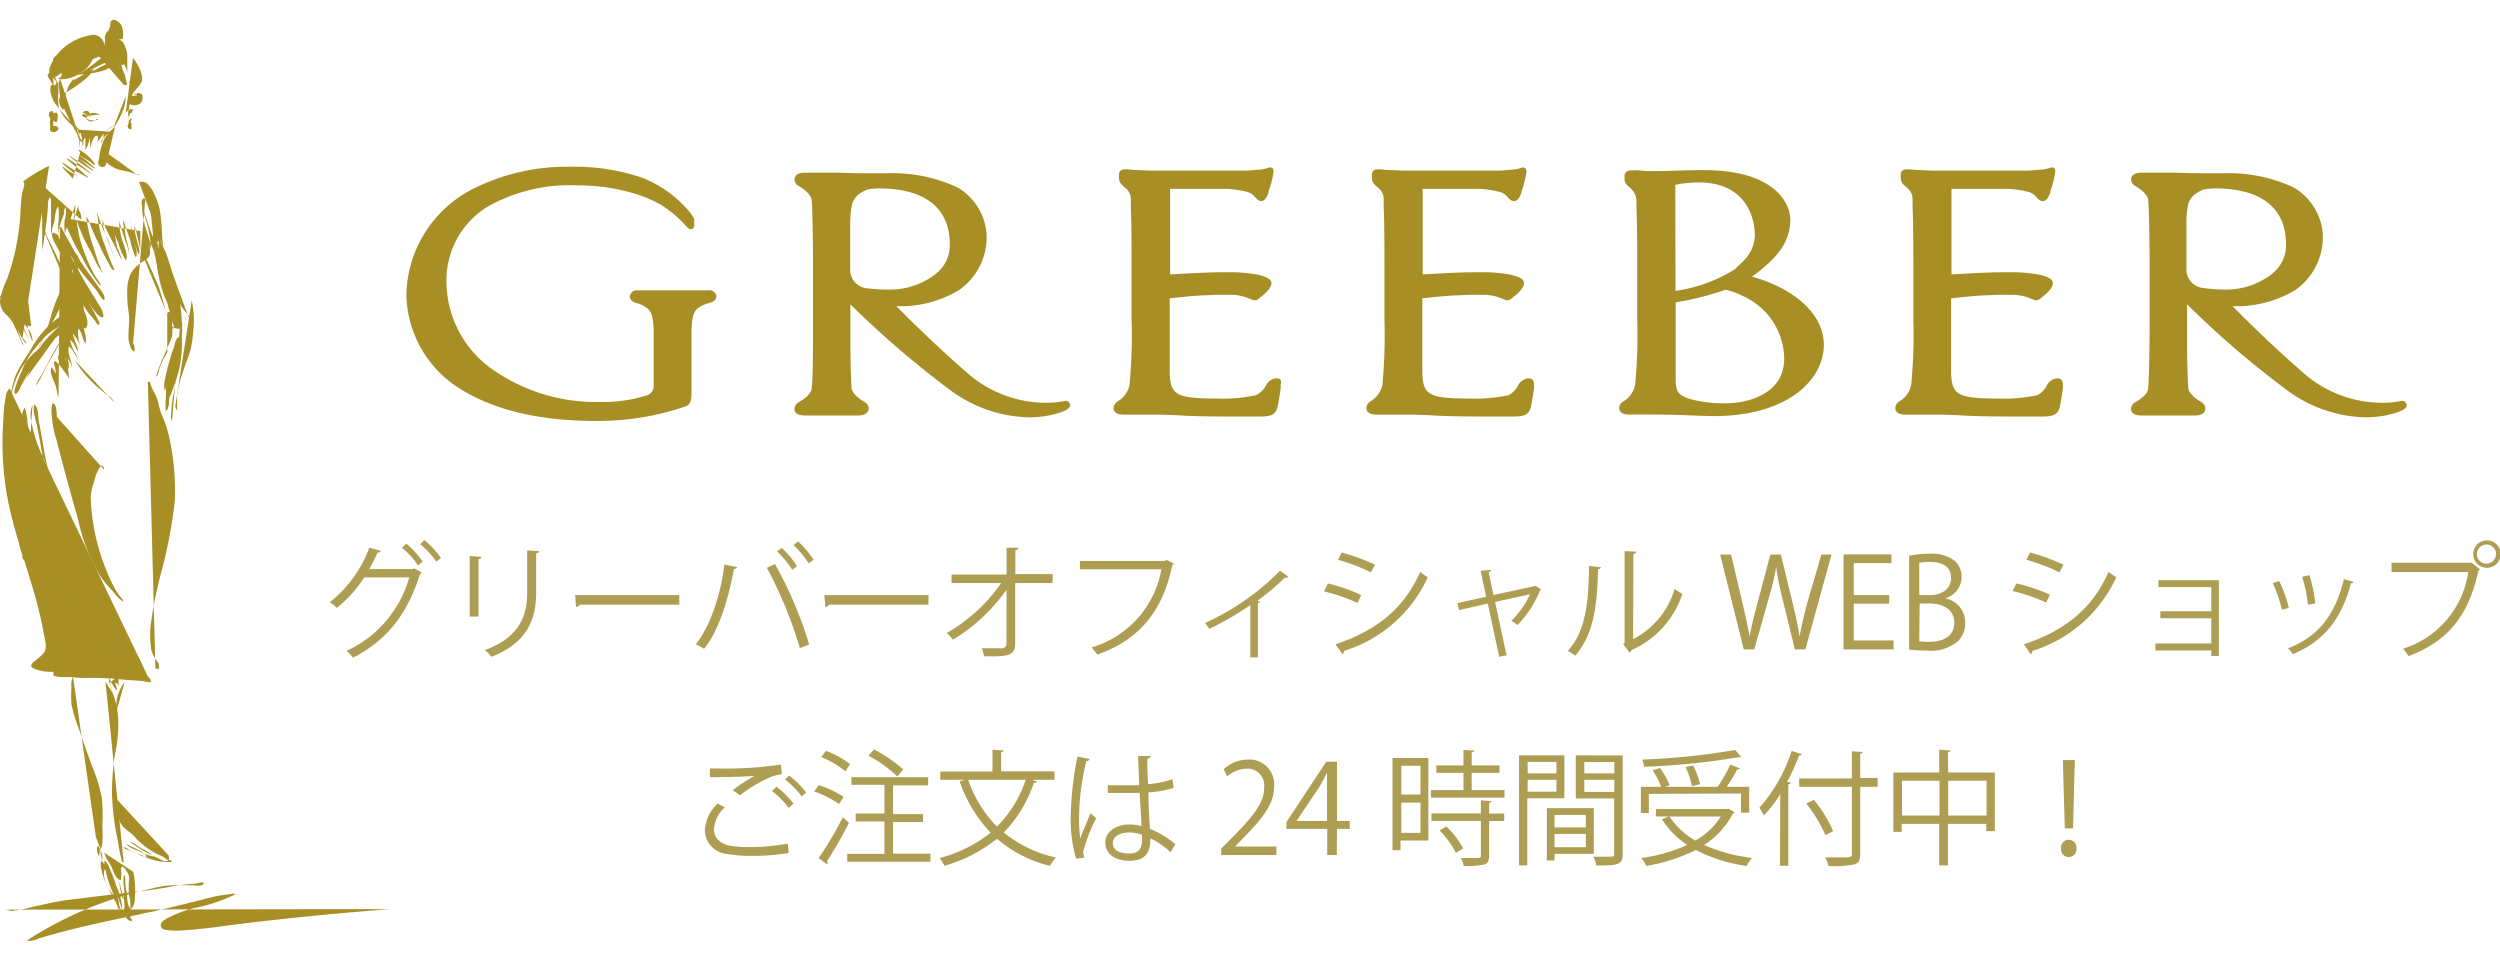 <svg xmlns="http://www.w3.org/2000/svg" width="250" viewBox="0 0 260.79 96.1"><defs><style>.cls-1{fill:#a78f26;}.cls-2{fill:#ae9e53;}</style></defs><g id="レイヤー_2" data-name="レイヤー 2"><g id="_footer" data-name=" footer"><path class="cls-1" d="M8.59,9.63c.26-.1.41-.23.63-.07s0,.21.26.22c.17-.18.77,0,.92.11-.39,0-.71.09-1.09.09s-.6-.27-.72-.11.28.28.37.36.12.21.28.28a.62.62,0,0,0,.84-.19c.27,0,0,.14-.08.16a1.8,1.8,0,0,1-.7-.05c-.42-.19-.39-.47.2-.36a.25.25,0,0,0,0,.07"/><path class="cls-1" d="M6.09,6.44c0,.39,0,.77,0,1.16a5.23,5.23,0,0,0,.06,1.58,4.72,4.72,0,0,0,2.09,2.29c.51.29,1.26.89,1.93.58a10.2,10.2,0,0,0,1-.64c.36-.22.76-.38,1.09-.62-.21,0-.1.1-.22.17a5.26,5.26,0,0,1-.47.27c-.41.19-.74.45-1.16.6a2.74,2.74,0,0,1-1,.35c-.46,0-.79-.42-1-.65a15.21,15.21,0,0,1-2.79-3c-.14-.24-.76-1.73,0-1.82a.2.2,0,0,1,0,.21"/><path class="cls-1" d="M9.84,3.24A2.73,2.73,0,0,1,8.58,5.41a3.64,3.64,0,0,1-2.47.78c0-.13.36-.32.49-.43a1.17,1.17,0,0,0,.28-.36c.07-.11,0-.19.13-.29-.27.12-1.27,1.11-1.66.85a1.7,1.7,0,0,1-.21-.67c0-.45.39-1,.63-1.42a5.43,5.43,0,0,1,2-1.71,5.76,5.76,0,0,1,2-.61,1.18,1.18,0,0,1,.88.48,1.73,1.73,0,0,1,.29.71,2.78,2.78,0,0,1,.19-1.2c.12-.24.21-.5.32-.75s0-.46.1-.61c.31-.49,1,.14,1.12.39A2.24,2.24,0,0,1,12.78,2a1.28,1.28,0,0,1-.39,0c.23.17.4.24.53.48a3.47,3.47,0,0,1,.36,1.23c0,.64,0,1.28,0,1.92a2.09,2.09,0,0,0-.48-1.19c-.1-.16-.1-.46-.31-.57A5.16,5.16,0,0,0,13,5.65c.09.26.11.53.19.79s.11.43-.27.34"/><path class="cls-1" d="M13.89,3.81c-.09.18.17.38.26.53a5.11,5.11,0,0,1,.41.76,2.52,2.52,0,0,1,.27,1.05c0,.66-.84,1.12-1.08,1.75.41.12.68-.17,1.05-.2.1.29.13.77-.16,1s-.83.29-1.06.08c-.16.21-.08.34-.15.54s-.28.25-.32.45"/><path class="cls-1" d="M7.65,11.41a.27.27,0,0,1,.28-.11c.53.58.35,1.48.35,2.16,0-.28-.16-1.64.12-1.68a3.64,3.64,0,0,1,.18,1.43c.21-.28,0-.71.33-.91,0,.43,0,.85,0,1.28a2.85,2.85,0,0,0,.31-.72,2.82,2.82,0,0,0,.17-.68c0,.38,0,.77,0,1.16.1-.26.35-1.33.76-1.31A1,1,0,0,1,10,13c.25-.39.57-.74.8-1.15,0,.3,0,.83-.33,1a2.78,2.78,0,0,1,.8-1,2.36,2.36,0,0,1-.14.65,5.22,5.22,0,0,0,.6-.82"/><path class="cls-1" d="M12,11.17a4.3,4.3,0,0,0-1.11,1.23,5.84,5.84,0,0,0-.53,1.94c-.05.25-.26.73.07.93s.59,0,.63-.19"/><path class="cls-1" d="M10.77,13.61c-.49.69.57,1.58,1.3,1.89.5.21,1.13.27,1.65.43a3.49,3.49,0,0,0,1.06.25h-.42"/><path class="cls-1" d="M5.12,15.23A15.7,15.7,0,0,0,2.36,16.9c.25,0,.16.29.15.42s-.15.52-.21.78a14.1,14.1,0,0,0-.15,1.71,24.27,24.27,0,0,1-1.44,7.3A7.32,7.32,0,0,0,0,29.34a2,2,0,0,0,.74,1.5,7.29,7.29,0,0,1,1.33,1.94c.11.23.41.85.71,1a1.48,1.48,0,0,0-.44-.6"/><path class="cls-1" d="M2.37,24.62a2,2,0,0,1,0,.88c0,.46,0,.94,0,1.4A21.53,21.53,0,0,1,2.21,30a2.25,2.25,0,0,0,.25,1.66c.16.18,1,.51.76,0"/><path class="cls-1" d="M14.51,16.91a1.15,1.15,0,0,1,.78.11,3.26,3.26,0,0,1,.79,1.14c1,1.84.65,3.93,1,5.86.2,1.07.32,2.14.62,3.2a15,15,0,0,0,.95,2.24,9.16,9.16,0,0,0,.93,1.27,2.56,2.56,0,0,0,.39.48c.1.11.31.18.3.34a1.6,1.6,0,0,1-.62-.59"/><path class="cls-1" d="M16.09,21.93a3.29,3.29,0,0,0,0,2.08,25.83,25.83,0,0,0,.92,4,11.31,11.31,0,0,0,1.26,3c.21.31.3.74.69.92a2.85,2.85,0,0,1-.53-.51"/><path class="cls-1" d="M15.14,18.87c.06-.16,0-.24-.16-.25-.31.18-.15.65-.15.91A6.58,6.58,0,0,0,15,21c.12.57.27,1.11.43,1.67a4.49,4.49,0,0,1,.2,1c0,.32.1.78-.12,1.06s-.79.54-1.11.85a2.84,2.84,0,0,0-.85,1.09,4.59,4.59,0,0,0-.27,1.25,12.4,12.4,0,0,0,.13,2.51c.17.94-.06,1.91,0,2.86,0,.21.24,1.28.6,1.32a1,1,0,0,0-.13-.85"/><path class="cls-1" d="M8.3,29.7a21,21,0,0,0-1.56,1.7c-.75.77-1.59,1.48-2.26,2.32a8.82,8.82,0,0,0-1.31,2.62,8.13,8.13,0,0,1-.54,1.21c-.11.2-.28.35-.26.58a1.92,1.92,0,0,0,0-.24"/><path class="cls-1" d="M1,38.45a1.18,1.18,0,0,0-.38.74,14.35,14.35,0,0,0-.27,2.45,32.85,32.85,0,0,0,.37,7.92c.89,4.9,3,9.57,3.85,14.48.09.54.41,1.47,0,2a6.42,6.42,0,0,1-1,.88c-.41.37-.49.58.12.81A4.61,4.61,0,0,0,5.57,68c0,.09,0,.32,0,.38s.48.15.67.17c.38,0,.77,0,1.15,0a11.06,11.06,0,0,0,1.63.1,27.94,27.94,0,0,1,3.66.15c.65.08,1.31.1,2,.15.32,0,.77.22,1.08.11a.71.71,0,0,0-.33-.55"/><path class="cls-1" d="M15.42,37.61c.05.18.13.22.24.14a2.72,2.72,0,0,0,.13.49,7.36,7.36,0,0,0,.44.89c.31.7.38,1.47.69,2.17a12.17,12.17,0,0,1,.8,2.55,26.34,26.34,0,0,1,.52,6.32,51.4,51.4,0,0,1-1.33,7.13,42,42,0,0,0-1.11,5.28,9.66,9.66,0,0,0,0,3.22,3.82,3.82,0,0,0,.55,1.06,1.2,1.2,0,0,1,.21.34,4.31,4.31,0,0,1,0,.72c.06-.2-.13-.3-.35-.24"/><path class="cls-1" d="M7.62,68.53a1.75,1.75,0,0,0-.17,1,16.14,16.14,0,0,0,0,1.84,15.6,15.6,0,0,0,.83,2.73c.42,1.27.88,2.53,1.34,3.79a16.73,16.73,0,0,1,1,3.27,16.7,16.7,0,0,1,.06,2.74c0,.61.06,1.23,0,1.84a1.26,1.26,0,0,1-.18.73c-.21-.39-.33-.83-.5-1.23"/><path class="cls-1" d="M11,69c.25.49.62.93.84,1.42a9,9,0,0,1,.49,2.52A14.23,14.23,0,0,1,12,76.57a26.69,26.69,0,0,0-.32,4,25.56,25.56,0,0,0,.62,5.07,16.15,16.15,0,0,0,.45,2.24c.11,0,.15,0,.14-.13"/><path class="cls-1" d="M10.67,86.74c.3.2.26.33.37.6s.43.64.59,1,.46,1.42,1,1.38a5,5,0,0,0,0-1c0-.3,0-.52.34-.25a3.09,3.09,0,0,1,.46.75,2.27,2.27,0,0,1,0,.78c0,.33,0,.66,0,1s.17.76.17,1.16,0,.71,0,1.06a3.09,3.09,0,0,0,0,.43c0,.14.24.12.15.34-.67.16-1.39-1.86-1.6-2.18-.58-.87-1.59-2.12-1.23-3.18.29.07.39.41.48.62.21.51.42,1,.64,1.51.3.68.45,1.4.72,2.08a6.65,6.65,0,0,0-.61-2.44,17.59,17.59,0,0,0-.69-1.83,2.34,2.34,0,0,0-.54-.89,1.22,1.22,0,0,0,0,.54,11.92,11.92,0,0,0,.89,2.92,11.85,11.85,0,0,0,.66,1.84A6,6,0,0,0,12,90.67c-.24-.64-.51-1.27-.81-1.9-.13-.27-.3-.9-.65-1a1.46,1.46,0,0,0,0,.69,6.45,6.45,0,0,0,.78,2.1,10.23,10.23,0,0,0,1.07,1.94c.12.18.23.5.52.45.32-1.23-.51-2.39-.49-3.59a7.87,7.87,0,0,0,.38,2.31c.29-.29.14-.9.13-1.24a3.44,3.44,0,0,1,0-1.24c.19.2.13.45.13.69a9.07,9.07,0,0,0,.17,1.26c.06.29,0,1.56.52,1.57a2,2,0,0,0,.32-1.15,9.65,9.65,0,0,0-.16-2.68"/><path class="cls-1" d="M13,69.09a4,4,0,0,0-.84,3"/><path class="cls-1" d="M12,81.1c.35.3.14.91.16,1.29a3.55,3.55,0,0,0,.35,1.25c.33.79,1.09,1,1.64,1.7a8.67,8.67,0,0,0,1.93,1.51c.3.19.66.31,1,.49.15.09.18.18.35.25s.43,0,.5.25a5.54,5.54,0,0,1-3-.64c-.44-.19-1-.36-1.37-.56-.18-.09-.27-.23-.48-.29s-.42,0-.5-.11a1.32,1.32,0,0,1,.48.22,4.07,4.07,0,0,0,.82.31c.42.15.9.56,1.39.52,0-.34-.84-.66-1.1-.84a8.51,8.51,0,0,1-1-.5c.22.38.93.61,1.37.79a6.3,6.3,0,0,0,1.48.55,4.53,4.53,0,0,0-1.3-.89c-.28-.15-.84-.62-1.15-.64a16.63,16.63,0,0,0,3.11,1.78c.21.12.45.31.75.19s.17-.31.17-.56"/><path class="cls-1" d="M4.07,22.64a9.26,9.26,0,0,0-.67,2c-.15.41-.37.74-.48,1.15a4.46,4.46,0,0,1-.37,1.12A4.76,4.76,0,0,0,2,29.09,4.35,4.35,0,0,1,2.16,28a17.3,17.3,0,0,1,.37-2.25c.24-.66.68-1.27,1-1.92a1.64,1.64,0,0,0,.22-1.17,1.19,1.19,0,0,0-.61.86,13.63,13.63,0,0,1-.54,1.83c-.34.83-.6,1.66-1,2.47a4,4,0,0,1-.38.81,3.23,3.23,0,0,1,.39-.9c.32-.71.57-1.44.9-2.15a13.56,13.56,0,0,0,.68-1.69c.12-.38.46-.84.4-1.23-.28.16-.39.69-.48.92-.24.59-.5,1.17-.73,1.76s-.52,1.19-.78,1.79c-.13.31-.18.65-.33,1a1.65,1.65,0,0,1,0-1A10.6,10.6,0,0,1,1.87,25a7.12,7.12,0,0,0,.69-2.57C2.34,23.68,2,25,1.87,26.25a11,11,0,0,1-.35,1.61,1.17,1.17,0,0,1-.33.71"/><path class="cls-1" d="M0,28.71a1.9,1.9,0,0,0,.33.89c.3.65.66,1.29,1,1.94.37.84.76,1.66,1.1,2.51a1,1,0,0,0-.17-.54,15.19,15.19,0,0,1-.6-1.84A17.84,17.84,0,0,1,1,29a3.62,3.62,0,0,0,.51,1.24c.28.55.44,1.13.71,1.67s.95,1.39.83,2.1c.07-.91-.6-1.7-.86-2.55s-.46-2-.82-2.9c.47.29.51,1,.66,1.38.24.7.64,1.36.87,2.06a5.75,5.75,0,0,0,.5,1.57,2.79,2.79,0,0,0-.35-1.23"/><path class="cls-1" d="M3.91,16.79l-.16-.07c-.39.34-.31,1.23-.32,1.62,0,.91,0,1.81,0,2.71s-.07,1.65-.15,2.47A3,3,0,0,1,3,24.82c0-.51,0-1,0-1.54a19.08,19.08,0,0,1,.32-2.71c.17-.83.22-1.7.47-2.52.06-.23.15-.65.43-.79a4.23,4.23,0,0,1,0,1.23c0,.82.16,1.64.18,2.46,0,1,0,2,0,3.05.19-.94.32-1.89.44-2.84C4.88,20.57,5,20,5,19.39a1.48,1.48,0,0,1,.2-.89c.17.21.11.47.12.71,0,.49,0,1,0,1.46,0,.65,0,1.31,0,2a4.77,4.77,0,0,1,.31-1.48c.15-.53.08-1.28.44-1.75a5.91,5.91,0,0,1,0,1.83c0,.47,0,.94,0,1.4A4.84,4.84,0,0,1,6.4,21a8.33,8.33,0,0,0,.29-.84c0-.18,0-.47.15-.61a2.82,2.82,0,0,1-.09,1.32c-.07.48,0,.95,0,1.42a10.16,10.16,0,0,1,.64-1.59c.16-.48.29-.94.47-1.42a4.79,4.79,0,0,1-.34,1.91,4.32,4.32,0,0,0,.39-.95,2.91,2.91,0,0,1,.26-.82.82.82,0,0,0,.15.58,1.65,1.65,0,0,1,.15.85"/><path class="cls-1" d="M7,32.24A20.57,20.57,0,0,1,4.5,34a8,8,0,0,0-2.2,2.23,9.18,9.18,0,0,0-1,2.4,8.17,8.17,0,0,0-.09.85c0,.16-.18.28-.18.46a8.37,8.37,0,0,1,.38-2.14c.3-1.34,1.32-2.54,2-3.76A9.67,9.67,0,0,1,6.34,30.9a5.12,5.12,0,0,1,2.11-1c0,.38-.53.58-.82.82s-.59.58-.92.85c-.62.5-1.37.87-1.93,1.41s-.87,1-1.29,1.48a8.29,8.29,0,0,0-1.23,2.18A13.45,13.45,0,0,0,1.71,38c-.07.26-.31.73-.16,1,.35.07.59-.73.69-.9a26.45,26.45,0,0,1,1.48-2.5c.61-.86,1.31-1.71,2-2.52A6,6,0,0,1,7,32a2,2,0,0,1-.37,1c-.41.74-.81,1.48-1.25,2.21-.59,1-1,2-1.63,3a3.15,3.15,0,0,1,.51-1.06c.37-.61.69-1.25,1-1.88.42-.79.9-1.54,1.36-2.31.11-.18.22-.54.49-.58A2.82,2.82,0,0,1,6.87,34c-.15.41-.31,1.22-.75,1.49a.55.55,0,0,1,0-.5,9.41,9.41,0,0,1,.79-1.63c.15-.27.45-1,.83-1.11a1.3,1.3,0,0,1,0,.52c0-.25.32-.64.44-.87a2.37,2.37,0,0,0,.41-1.34"/><path class="cls-1" d="M6.09,22.53c-.1-.22-.38-.26-.59-.36-.22.39.16,1,.34,1.31.5,1,1.21,2,1.66,3a11.28,11.28,0,0,1,.82,2.25c.07.35.26.86.08,1.21-.44-.09-.27-1.23-.32-1.45a33.3,33.3,0,0,1-.58-3.29A9.29,9.29,0,0,0,7.22,24c0-.21,0-.43-.27-.59a4.8,4.8,0,0,1-.54-.32c-.16-.15-.27-.38-.45-.5,0,.21.19.41.31.59a6.87,6.87,0,0,1,.48.83c.29.59.65,1.15.91,1.75A15.83,15.83,0,0,1,8.35,28a8.13,8.13,0,0,1,.39,2.33c0,.38,0,.76,0,1.13v-.08"/><path class="cls-1" d="M5.93,41.42c0-.09,0-1.59-.48-1.39a4.12,4.12,0,0,0-.06,1.11,10.8,10.8,0,0,0,.49,2.63q1.07,4.15,2.25,8.29a19,19,0,0,0,2.46,6.16,16.26,16.26,0,0,0,1.28,1.49,4,4,0,0,0,1,1c0-.21-.31-.5-.43-.68a8,8,0,0,1-.76-1.28,22.5,22.5,0,0,1-2-6.51,19.91,19.91,0,0,1-.21-2.44,4.88,4.88,0,0,1,.36-1.64,3.78,3.78,0,0,1,.72-1.66.33.33,0,0,1,.29.41"/><path class="cls-1" d="M11.86,3.13c.08.21-.2.73-.35.92a2.74,2.74,0,0,1-.82.55c-.31.17-.69.31-1,.49s-.24.29-.39.4a5.36,5.36,0,0,1-.57.34c.08-.13.29-.14.45-.22s.46-.26.72-.38.54-.32.84-.44a3.58,3.58,0,0,1,.76-.29c.51,1-3.27,1.23-4,1.26a6.43,6.43,0,0,0,.89-.22,9.12,9.12,0,0,0,1.1-.73c.36-.23.62-.52,1-.75a2.33,2.33,0,0,0,.69-.47,6.58,6.58,0,0,0-1.51.52,12.58,12.58,0,0,1-1.7.8c.06-.25.59-.61.82-.8a4.59,4.59,0,0,0,1.11-1c.09-.17.2-.46-.07-.59s-.54.21-.63.41"/><path class="cls-1" d="M12.18,2.33A1.07,1.07,0,0,1,12,2.9c0,.12-.2.3-.18.42,0-.39.34-.73.44-1.1a2,2,0,0,0,0-.59,2.22,2.22,0,0,0,0-.51c-.23-.54-.64.34-.73.52a3,3,0,0,0-.36,1.83,2.39,2.39,0,0,0,.62-2.07c-.06-.39-.44-.45-.66-.1-.1.16-.28.57-.15.74s.28.11.43.17a1.22,1.22,0,0,1,.54.48A2.27,2.27,0,0,1,12.5,4c0,.18-.13.51.09.65.41.25.28-.25.53-.33,0,0,0,.05,0,.07"/><path class="cls-1" d="M3.39,40.16a2.83,2.83,0,0,0-.18,1.41,15.23,15.23,0,0,0,1.34,4.2,42.63,42.63,0,0,1,1.69,5,8.64,8.64,0,0,1,.54,2.68,7.36,7.36,0,0,0-.59-2.5c-.47-1.7-1.07-3.4-1.42-5.13-.26-1.29-.44-2.59-.71-3.88-.11-.5,0-1.44-.47-1.83-.25.66.17,1.66.29,2.32.36,1.8.63,3.63,1,5.42a36.29,36.29,0,0,1,.51,5.3,9.57,9.57,0,0,0-.68-2.06A45.61,45.61,0,0,1,3.6,46.37c-.31-1.46-.55-2.92-.73-4.39a6.08,6.08,0,0,0-.28-1.53c-.49.53-.24,1.87-.17,2.42A40.36,40.36,0,0,0,3.64,48c.42,1.48.88,3,1.25,4.45a17.48,17.48,0,0,0,.37,2c-.71-2.41-1.37-4.82-1.89-7.26-.32-1.46-.56-2.94-.87-4.4,0-.15-.21-1.38-.57-1.16-.18.11-.16.6-.17.75A7.23,7.23,0,0,0,1.87,44a27,27,0,0,0,1.51,5.16c.58,1.57,1.26,3.11,1.85,4.67a2.86,2.86,0,0,1,.34,1.53,30,30,0,0,1-2.71-7.5,26.25,26.25,0,0,1-.8-5.11A17.33,17.33,0,0,0,2,40.86c-.4.12-.37,1.08-.41,1.4a16.6,16.6,0,0,0,.46,5.2c.32,1.51.71,3,1,4.53.11.55.23,1.1.35,1.65a2.88,2.88,0,0,1,.14.82c-.49-.3-.65-1.45-.82-1.89A24.31,24.31,0,0,1,1.5,47.79,26.87,26.87,0,0,1,1.19,41,5.94,5.94,0,0,0,1,43.51a28.82,28.82,0,0,0,1.23,6.67c.44,1.61,1,3.2,1.34,4.82.09.45.14.9.25,1.34a1,1,0,0,1,.05.44,7.74,7.74,0,0,1-1-2A22.86,22.86,0,0,1,1.66,50a26.91,26.91,0,0,1-.32-4.2c0-.42,0-.85,0-1.28a2.5,2.5,0,0,1-.09.61,7.16,7.16,0,0,0-.09,1.46c0,.71,0,1.43,0,2.14s.22,1.58.3,2.38c.12,1.2.36,2.37.55,3.56.06.38.22.74.3,1.11,0,.16,0,.45.17.54.11-.15.1-.35-.13-.38"/><path class="cls-1" d="M5.76,62.46a6.32,6.32,0,0,1,.16,2.63,7.21,7.21,0,0,1-.45,1.55c0,.08-.33.6-.2.7.44.33.61-1,.63-1.11.07-.43,0-1.52.5-1.79a5.45,5.45,0,0,1,0,1.76c0,.62,0,1.25,0,1.88a4.72,4.72,0,0,1,.33-1.81c.09-.26.24-.91.65-1a4.72,4.72,0,0,1,.12,1,4.78,4.78,0,0,1,.08,1.07c0-.29-.16-1.59.14-1.65a5.17,5.17,0,0,1,0,1.8c0-.32-.11-2.4.59-2.25.32.07.44,1,.45,1.16,0,.54,0,1.08,0,1.62,0-.41-.31-2.05.31-2.2a6.45,6.45,0,0,1,.21,1c0,.22-.1.51,0,.72.39-.07,0-1.65.16-2,.58-.1.63,2,.82,2.35a10.45,10.45,0,0,0,0-1.37,2.71,2.71,0,0,1-.1-1.35c.27.07.56,1.29.61,1.49a7.3,7.3,0,0,1,.38,1.38c0-.78-.79-1.7-.49-2.46.52,1,1.39,1.78,1.85,2.75,0-1-.86-1.73-1.22-2.63a8.17,8.17,0,0,0,1.32,2.42,8.81,8.81,0,0,1-.79-1.6c-.11-.27-.21-.56-.34-.82s-.38-.52-.32-.74c.27,0,.3.32.41.49a9.4,9.4,0,0,0,.75,1.07c.24.31.45.63.7.94s.51.52.52.84c-.44-.74-.94-1.46-1.38-2.2-.28-.46-.57-.92-.82-1.4-.13-.24-.45-.63-.32-.88.37,0,.77.68.91.87.39.51.77,1,1.15,1.55A10.54,10.54,0,0,1,14,67.82c.12.25.22.63.48.8a17.85,17.85,0,0,0-1.13-1.92c-.28-.49-.53-1-.77-1.49-.13-.25-.49-.77-.42-1.06.62.33,1,1.22,1.28,1.71a5.16,5.16,0,0,1,.78,1.46,9.12,9.12,0,0,0-.8-1.55c-.12-.28-.51-.85-.4-1.13a13,13,0,0,1,1.86,2.87c-.14-.37-.36-1.28-.86-1.38"/><path class="cls-1" d="M11.52,69.09c-.09.36.22.6.17,1,0-.42-.44-1.06-.31-1.44a6.14,6.14,0,0,0,.78,1.3c.13-.31-.15-.52-.11-.79.2,0,.26.21.32.37,0-.37,0-.73,0-1.09"/><path class="cls-1" d="M6.25,21.92a.5.5,0,0,1,0-.36c.17,0,.42.64.51.78.63,1.09,1.2,2.19,1.9,3.25.55.82,1.17,1.61,1.73,2.42.2.29.68.89.47,1.23-.23-.08-.46-.51-.59-.72-.42-.63-.94-1.17-1.42-1.78a14.08,14.08,0,0,1-2-3.21c0,.38.25.71.44,1,.64,1.07,1.18,2.18,1.84,3.25.41.67.82,1.35,1.22,2A2.3,2.3,0,0,1,10.8,31c-.59.31-1.9-2.12-2.06-2.39A17.89,17.89,0,0,1,7.83,27c-.14-.31-.12-.76-.35-1A2.94,2.94,0,0,0,8,27.07c.43.76.76,1.55,1.19,2.31.32.57.66,1.13.93,1.71.09.19.36.53.21.73-.24-.05-.36-.35-.47-.5-.23-.31-.53-.59-.75-.91a7.47,7.47,0,0,1-.8-1.5c.07,1,.92,1.87.8,2.89-.05.4-.3.52-.64.22a1.22,1.22,0,0,1-.28-1.16c.48.23.53,1.28.61,1.65a2.15,2.15,0,0,1,.12,1.25c-.38-.45-.27-1.11-.76-1.54A4.62,4.62,0,0,0,8.37,34a6.16,6.16,0,0,0-.73-1.29c-.07.63.53,1.23.49,1.88-.29-.43-.35-.86-.81-1.22a4.2,4.2,0,0,0,.49,1.33,1.52,1.52,0,0,1,.32.89,1.25,1.25,0,0,0-.32-.7,2.75,2.75,0,0,0-.6-.84c-.29.71.35,1.53.29,2.27a1.93,1.93,0,0,0-.6-1.16,1.81,1.81,0,0,0,.29,1.26c0-.18,0-1.19-.29-1.24-.15.32.11.79.17,1.1a9,9,0,0,1,.13,1.15,3.46,3.46,0,0,0-.56-.83,4.05,4.05,0,0,0-.87-1c-.35.07,0,.57,0,.73s0,.35.18.44c0,0-.07-.06-.14-.05a.44.44,0,0,0,0,.32,1.43,1.43,0,0,0-.44-.79c-.26.54.26,1.39.44,1.92a6.47,6.47,0,0,1,.15.74c0,.17.12.32.15.49"/><path class="cls-1" d="M7.79,35.49A12.71,12.71,0,0,0,10,38.15c.32.28.67.59,1,.85s.66.36.88.86"/><path class="cls-1" d="M6.87,20.7v-.11A2.36,2.36,0,0,0,7,21.67a18.92,18.92,0,0,0,1.48,2.95,17.36,17.36,0,0,0,2,3.15c.06-.32-.36-.71-.52-1A14.26,14.26,0,0,1,8.9,24.52,12.27,12.27,0,0,1,8,20.9a18.09,18.09,0,0,0,1.5,3.34c.29.56.53,1.15.87,1.69a3.74,3.74,0,0,1,.48.74,14.37,14.37,0,0,1-1-2.68,14.27,14.27,0,0,1-.85-3.48,3.24,3.24,0,0,1,.47,1c.3.75.66,1.48,1,2.21s.61,1.23.95,1.83c.11.2.21.49.48.58a1.48,1.48,0,0,0-.21-.62c-.28-.64-.5-1.27-.72-1.92A11.32,11.32,0,0,1,10.13,20a15.07,15.07,0,0,0,1.23,3.13,8.59,8.59,0,0,0,1,2.32,8.64,8.64,0,0,1-1-2.19,6.84,6.84,0,0,1-.7-2.42,20.8,20.8,0,0,0,1.23,2.57c.2.47.45.92.68,1.39.06.14.16.25.14.4,0-.56-.42-1.13-.54-1.68s-.13-.91-.25-1.36a2.72,2.72,0,0,1-.16-.93,4.75,4.75,0,0,0,.59,2,5.77,5.77,0,0,0,.8,1.88c.22-.66-.19-1.45-.38-2.09a8.31,8.31,0,0,1-.38-2.36,1.62,1.62,0,0,0,.15.71c.17.52.32,1,.48,1.57a5.43,5.43,0,0,1,.47,1.57A5.85,5.85,0,0,0,13.2,23c-.1-.4-.13-.8-.21-1.2a4.16,4.16,0,0,1-.17-.91,2.28,2.28,0,0,1,.3.77c.14.44.32.87.46,1.31a8.41,8.41,0,0,0,.59,1.82c.28-.56-.14-1.35-.24-1.91s-.14-.91-.24-1.36a2.13,2.13,0,0,1-.11-.7,12.69,12.69,0,0,0,.31,1.81,4.93,4.93,0,0,0,.32,1.12,1.93,1.93,0,0,0,.27.7c.19-.42-.12-1-.2-1.45A7.65,7.65,0,0,1,14,21.45c.32.79.4,1.65.64,2.47,0-.63,0-1.25,0-1.88"/><path class="cls-1" d="M15.61,18.87a1.05,1.05,0,0,1,0-.5,2.72,2.72,0,0,1,.41,1.31c.12.58.22,1.17.39,1.75.06.23.62,1.84,0,1.7-.27-.06-.47-.57-.55-.73A11.63,11.63,0,0,1,15.37,21a11.64,11.64,0,0,1-.7-2.55,12,12,0,0,0,.63,2.67,14.79,14.79,0,0,1,.47,2.79A11.55,11.55,0,0,1,15,20.62a2.37,2.37,0,0,0,.15.95c.19.58.36,1.17.56,1.75a5.11,5.11,0,0,1,.54,2"/><path class="cls-1" d="M14.74,24.19c.45-.12.4.55.54.8.45.85.78,1.72,1.16,2.6s.6,2,.93,3c.13.38.34.73.47,1.11.05.17.06.48.25.51.15-.28-.15-.74-.22-1a12.16,12.16,0,0,0-.25-1.2c-.15-.51-.42-1-.59-1.49a15.33,15.33,0,0,1-.77-4.43,9.36,9.36,0,0,0,.85,3.44,11.44,11.44,0,0,1,.64,2.17,6.33,6.33,0,0,1,.18,1.13,2.93,2.93,0,0,1-.44-1.27c-.14-.65-.23-1.31-.37-2a18.82,18.82,0,0,1-.49-3.08,4.84,4.84,0,0,1,0-1.78,1.66,1.66,0,0,1,.16.49c.13.41.4.77.54,1.18.39,1.09.69,2.19,1,3.29a14.17,14.17,0,0,1,.63,4v-.35c0,.23.11.61,0,.81s-.78.09-1-.14"/><path class="cls-1" d="M17.45,30.55l.17-.1c.55.21.33,1.08.34,1.5a4.87,4.87,0,0,1,0,1,7.73,7.73,0,0,1-.39,1c-.26.67-.6,1.31-.85,2a7.5,7.5,0,0,0-.43,1.26c.2,0,.28-.67.35-.86a9.18,9.18,0,0,1,.81-1.67"/><path class="cls-1" d="M20,29.28a9.69,9.69,0,0,1,.17,3.09,12.74,12.74,0,0,1-.29,2c-.19.83-.59,1.59-.81,2.42a10.2,10.2,0,0,0-.6,2.57c0,.5,0,1,0,1.5,0-.24-.23-.41-.17-.66"/><path class="cls-1" d="M18.8,31.68c.29.38.17.89.17,1.32a13.75,13.75,0,0,1-.24,3.26,20.17,20.17,0,0,1-.94,2.88c-.16.38-.54.85-.51,1.25a2.66,2.66,0,0,1,.13-.83c.17-.85.15-1.74.31-2.6a19.53,19.53,0,0,1,.49-2.73c.09-.25.16-.93.39-1.08.18.41-.13,1.08-.18,1.5-.1.8-.14,1.6-.29,2.4s-.35,1.59-.48,2.4c0,.32,0,1.11-.34,1.37a5.3,5.3,0,0,1,0-1.43c0-.62,0-1.24,0-1.86a6.05,6.05,0,0,1,.82-2.85c.28.44-.17,1.38-.31,1.79-.2.63-.55,1.26-.7,1.9a4.5,4.5,0,0,1,.42-1.47,2.13,2.13,0,0,0,.28-1.06,7,7,0,0,1-.69,2.87c0-.23,0-.46,0-.69a9.57,9.57,0,0,1,.41-1.82,13.36,13.36,0,0,1,.58-2c.13-.34.15-.91.51-1.13a2.78,2.78,0,0,1,0,1.25c-.11.74-.07,1.48-.15,2.22-.11,1-.28,2-.47,3a17.41,17.41,0,0,0-.18,2.5c0-.33.25-.6.18-.94"/><path class="cls-1" d="M13.89,9.33,14,9.4c-.12-.2-.52,0-.6.11s0,.47,0,.64c.23-.29.15-.58.18-.9-.26.15-.27.5.13.47a4.08,4.08,0,0,1-.22.54,1.89,1.89,0,0,0-.08.62c.09-.21.46-.41.28-.65-.31.26-.24.63-.42.91.32.11.46,0,.46-.21s-.16-.32-.32-.5"/><path class="cls-1" d="M5.54,9.55c-.61-.15-.48.6-.24.79.07.06.44.33.56.32s.15-.29.15-.44.07-.37-.07-.49-.47,0-.6.15-.11.65-.12,1c.19-.12.39-.52.29-.69-.37,0-.34.75-.25,1,.52,0,.14-.72,0-.11-.08.29-.1.7.4.62s.62-.58.07-.63-.43.54-.06.64a.22.22,0,0,1-.1-.26"/><path class="cls-1" d="M6.41,6.21A4.84,4.84,0,0,1,6.7,4.38a3.45,3.45,0,0,1,.8-1.06,1,1,0,0,1,.57-.42A13.2,13.2,0,0,0,7,4.38a8.33,8.33,0,0,1-.91,1.34,2.1,2.1,0,0,1,0-1.24c.08-.31.21-1,.68-1.21.37.78-.73,1.65-1.08,2.34A2.51,2.51,0,0,1,6,4.6c.09-.18.65-1.19,1-1s0,.92,0,1.06a3,3,0,0,1-.53,1.23c0-.29.35-.65.52-.9s.39-.57.56-.87A2.23,2.23,0,0,1,7.1,5.24c-.12.23-.35.57-.2.8a7.75,7.75,0,0,0,.92-1.17c-.1.12-.21.25-.15.38.45-.1.86-.48,1.39-.41"/><path class="cls-1" d="M5,5.67l0,0c-.11.17.14.46.23.6s.18.43.32.45c.07-.15,0-.35,0-.5a4,4,0,0,1-.11-.47c0,.23.24.43.23.65,0-.18.06-.41-.07-.56.06.2.16.4.24.6a1.89,1.89,0,0,0,.17.45A2.75,2.75,0,0,0,5.76,6a5.76,5.76,0,0,1-.22-1.43,1.86,1.86,0,0,1,0-.47.7.7,0,0,1,.33-.35,4.6,4.6,0,0,1,1.25-.42"/><path class="cls-1" d="M13.83,5.31A4.37,4.37,0,0,1,14.07,7c0,.09-.14.64-.34.63,0-.28,0-.56,0-.84,0,0,0-.63-.16-.46s0,.25,0,.32a1.86,1.86,0,0,1-.05.34c0,.21-.07.34.21.42"/><path class="cls-1" d="M14.06,7.63c0,.08,0,.14-.05.21.21,0,.21-.26.48-.22s.31.42,0,.41"/><path class="cls-1" d="M13.55,10.87c-.22,0-.26.38-.12.47a.48.48,0,0,0,.23.07c.1,0,.06-.15.06-.23"/><path class="cls-1" d="M8.38,13.77c-.07,0-.17-.14-.17-.22s.28.12.35.17a5.08,5.08,0,0,1,.76.61,4.15,4.15,0,0,1,.45.5,1.1,1.1,0,0,1,.12.31c-.09,0-.15,0-.21-.09s-.32-.26-.48-.38-.4-.24-.6-.36a.94.94,0,0,0-.26-.14c.07.1.21.15.32.23a7,7,0,0,1,.67.55l.42.37c.05.06.14.1.1.17a1.46,1.46,0,0,1-.3-.17c-.24-.16-.47-.32-.72-.46s-.65-.38-1-.59a9.21,9.21,0,0,1,1.18.83l.49.4c0,.06.21.15.2.23s-.25-.13-.34-.19c-.29-.19-.6-.38-.89-.58l-.79-.51c-.08,0-.31-.24-.41-.19.42.33.86.65,1.29,1,.22.16.43.33.63.5a1,1,0,0,1,.27.27c-.11,0-.27-.18-.33-.22l-.73-.47-1-.66c-.06,0-.32-.27-.41-.21.06.16.25.28.38.4.33.28.67.55,1,.82l.62.56c.05,0,.24.14.19.21a3.25,3.25,0,0,1-.45-.25c-.3-.15-.59-.3-.87-.47s-.59-.36-.87-.55a3.46,3.46,0,0,0-.52-.32c0,.09.24.29.28.32l.6.51a7.64,7.64,0,0,1,.87.73A.92.92,0,0,1,8,16.24l-.68-.38a6,6,0,0,1-.52-.36.71.71,0,0,0-.33-.18c.33.44.79.81,1.12,1.25"/><path class="cls-1" d="M.28,92.82c.32-.06.65.14,1,.13a13.65,13.65,0,0,0,2.06-.41c1.21-.25,2.4-.56,3.61-.72l4-.49c2.45-.29,4.92-.52,7.36-1,.69-.14,1.38-.15,2.08-.24.29,0,.6-.2.89-.08-.11.48-1,.26-1.26.26-.56,0-1.12,0-1.68,0a9.58,9.58,0,0,0-2.49.34A39.3,39.3,0,0,0,2.79,96.05a1.66,1.66,0,0,0,1.06-.16c.75-.25,1.51-.45,2.27-.66C9.42,94.34,12.73,93.7,16,93c2.1-.47,4.19-1,6.28-1.53.51-.12,1-.17,1.54-.25.22,0,.53-.18.73,0a16.87,16.87,0,0,1-4.25,1.42,12.61,12.61,0,0,0-2.86,1.08c-.22.13-.93.48-.58,1,.17.23.58.23.78.25a7.62,7.62,0,0,0,1.51,0c1.75-.09,3.5-.36,5.25-.58,5.42-.69,10.85-1.2,16.28-1.63"/><path class="cls-1" d="M2.88,54.41c-.38.35,0,1.21,0,1.6.24,1.26.66,2.51.95,3.77s.64,2.5.91,3.77c.08.42,0,1.12.28,1.51.24-.42-.21-1.34-.26-1.77-.15-1-.27-2.06-.47-3.1a26.47,26.47,0,0,0-.94-4.08c0,1.78.85,3.49,1.53,5.15A27.31,27.31,0,0,1,5.77,64a2.34,2.34,0,0,1,.16.93,5.24,5.24,0,0,0-.33-1.78c-.23-1-.56-1.91-.82-2.86-.38-1.42-.66-2.84-.9-4.28a6.25,6.25,0,0,0,.5,1.68c.44,1.15.83,2.31,1.26,3.46a38.17,38.17,0,0,1,1.49,4.2A3.81,3.81,0,0,0,6.93,64c-.31-1-.62-2-.87-3s-.62-1.95-.83-2.95a3,3,0,0,0-.3-1.21,9.93,9.93,0,0,0,.51,1.66c.31.93.64,1.84,1,2.76s.81,2,1.15,3.07a2.19,2.19,0,0,1,.22,1,2,2,0,0,0-.17-.82c-.26-.93-.55-1.85-.84-2.78S6.25,60,6,59.13a5.52,5.52,0,0,0-.31-1.45,29.52,29.52,0,0,0,1.86,4.2c.34.72.69,1.44,1,2.16a4.28,4.28,0,0,0,.52,1c.1-.22-.07-.61-.12-.82-.24-.78-.58-1.55-.87-2.32-.48-1.28-.93-2.56-1.38-3.85A3.66,3.66,0,0,0,7,59.45a19.85,19.85,0,0,0,1,2.6,14.15,14.15,0,0,1,1.66,3.66"/><path class="cls-1" d="M10.5,86a4.68,4.68,0,0,0,0,1,4.29,4.29,0,0,1,.15.94,4.21,4.21,0,0,0,0-.87c-.07-.31-.29-.6-.37-.91-.22,0-.14.46-.13.62s.24.46.17.64"/><path class="cls-1" d="M6.3,6.22c-.26.17-.12.76-.13,1a6,6,0,0,0,.77,2.54c.31.74.76,1.41,1.08,2.13.09.2.23.79.52.83.1-.14-.13-.3-.23-.41"/><path class="cls-1" d="M11.84,11.25a6.85,6.85,0,0,0,.93-1.67A3.35,3.35,0,0,0,13.09,8"/><path class="cls-1" d="M9.82,5.07A3.61,3.61,0,0,1,8.68,6.34a11.85,11.85,0,0,1-1.93,1.3c-.44.22-.59.41-.58.85,0,.2.17.81.48.86C7,9,6.75,8.42,6.81,8a4.82,4.82,0,0,1,.37-1.15c.14-.34.37-.43.59-.72a.61.61,0,0,0-.34.31"/><path class="cls-1" d="M11.08,1.5,11,1.6"/><path class="cls-1" d="M4.29,21.32a8.94,8.94,0,0,1,.6,1.25c.4.82.85,1.64,1.2,2.47a5.55,5.55,0,0,1,.46,4.15,13.06,13.06,0,0,1-1.44,2.93,10.68,10.68,0,0,0-1.21,2.5,11.64,11.64,0,0,1,.51-1.14,20.88,20.88,0,0,0,1-2.9,18.52,18.52,0,0,1,1.28-3.06c.11-.2.6-.82.44-1.06-.28.07-.3.74-.36.94a6.73,6.73,0,0,0-.24,1.47c0,.66-.22,1.32-.26,2a6.77,6.77,0,0,1,.34-1.76c.13-.46.44-.76.42-1.26"/><path class="cls-1" d="M7.81,25.41c-.1,1.1-.29,2.19-.37,3.29a13.78,13.78,0,0,1-.26,1.67c0,.17,0,.47-.22.59a2.67,2.67,0,0,1,0-1c0-.47.09-.93.12-1.39a14.24,14.24,0,0,0,.14-1.71c0,.58,0,1.17,0,1.76A3,3,0,0,1,7,30.11c0-.14,0-.47.24-.5a2.16,2.16,0,0,1,.25.74c0,.16,0,.36.16.49a3.5,3.5,0,0,0,.12-1.44c0-.42-.26-.82-.25-1.23a29.86,29.86,0,0,0,.12,3.14,20.41,20.41,0,0,1,.13,2.82c-.09-2-.12-4-.12-5.92a19,19,0,0,1,.09-2.92c0-.13,0-.75.29-.78.19.16.12.52.12.71v1.14"/><path class="cls-2" d="M44,57.64a.73.73,0,0,1-.19.2c-1.38,4.3-3.51,6.9-7,8.7a3.13,3.13,0,0,0-.66-.72,12,12,0,0,0,6.54-7.66H38a13.07,13.07,0,0,1-2.87,3.18,4,4,0,0,0-.73-.59,12.87,12.87,0,0,0,4.12-5.69l1.22.33a.31.31,0,0,1-.36.17,18.58,18.58,0,0,1-.86,1.73h4.52l.16-.08Zm-1.61-3a10.05,10.05,0,0,1,1.7,1.85l-.48.42a9.14,9.14,0,0,0-1.68-1.85Zm1.88-.37A9.47,9.47,0,0,1,46,56.12l-.48.4a9.55,9.55,0,0,0-1.68-1.83Z"/><path class="cls-2" d="M49,62.25V55.93l1.23.08c0,.11-.1.2-.31.23v6Zm7.24-6.83c0,.13-.1.19-.31.22v4.13c0,2.74-.94,5.23-4.67,6.67a3.72,3.72,0,0,0-.68-.7c3.61-1.34,4.41-3.56,4.41-6V55.34Z"/><path class="cls-2" d="M60,60H70.86V61H60.5a.58.58,0,0,1-.41.25Z"/><path class="cls-2" d="M76.9,57.09a.35.35,0,0,1-.34.19C76,60.4,75,63.69,73.44,65.61a4.55,4.55,0,0,0-.87-.47c1.45-1.76,2.6-5.06,3-8.33Zm6.54,8.44A44.75,44.75,0,0,0,80,57.16l.84-.4a41.79,41.79,0,0,1,3.57,8.4ZM81.55,55.08A9.05,9.05,0,0,1,83.14,57l-.5.36a10.54,10.54,0,0,0-1.58-1.92Zm1.72-.67a10.74,10.74,0,0,1,1.6,1.91l-.51.37a10.9,10.9,0,0,0-1.59-1.91Z"/><path class="cls-2" d="M86,60H96.86V61H86.5a.58.58,0,0,1-.41.25Z"/><path class="cls-2" d="M109.79,58.75H105.9l0,6.32c0,1.31-.86,1.35-3.25,1.32a4.59,4.59,0,0,0-.23-.84c.86,0,1.88,0,2.12,0a.45.45,0,0,0,.45-.48L105,59.44a18.66,18.66,0,0,1-5.6,5.22,4.18,4.18,0,0,0-.64-.7,17.5,17.5,0,0,0,5.68-5.21H99.26v-.89H105l0-2.8,1.25,0c0,.14-.15.22-.33.25l0,2.5h3.9Z"/><path class="cls-2" d="M122.46,56.72a.26.26,0,0,1-.17.14c-1,4.93-3.57,7.86-7.82,9.35a7.58,7.58,0,0,0-.6-.75,10.33,10.33,0,0,0,7.28-8.15h-8.5v-.87h8.84l.18-.12Z"/><path class="cls-2" d="M134.42,58.1a.28.28,0,0,1-.22.09.52.52,0,0,1-.18,0,23.53,23.53,0,0,1-2.86,2.41,1.35,1.35,0,0,1,.29.12.41.41,0,0,1-.23.14v5.64h-.79V61.05a32.56,32.56,0,0,1-4.28,2.48,4.24,4.24,0,0,0-.46-.61,26.11,26.11,0,0,0,7.84-5.46Z"/><path class="cls-2" d="M138.53,58.79A18.39,18.39,0,0,1,142,60l-.39.82a18.85,18.85,0,0,0-3.5-1.2Zm.78,6.35c4.23-1.41,7.11-3.66,8.84-7.56.19.17.6.44.79.57a14.24,14.24,0,0,1-8.75,7.68.31.31,0,0,1-.15.33Zm.65-9.58a21.54,21.54,0,0,1,3.48,1.28l-.43.79a19.73,19.73,0,0,0-3.44-1.31Z"/><path class="cls-2" d="M160.79,59.44a.29.29,0,0,1-.15.09,11.09,11.09,0,0,1-2.34,3.6,3.52,3.52,0,0,0-.65-.44,9,9,0,0,0,1.95-2.77l-3.64.8,1.2,5.56-.77.16-1.19-5.55-3,.68-.17-.73,3-.66-.58-2.71,1.08-.1c0,.1-.07.18-.24.26l.5,2.37,4.27-.93.09-.06Z"/><path class="cls-2" d="M167,57.1c0,.11-.13.19-.3.22-.08,3.5-.37,6.68-2.37,9a8.08,8.08,0,0,0-.78-.5c1.94-2.1,2.17-5.35,2.21-8.85Zm3.36,7.49a8.56,8.56,0,0,0,4.33-5.23,5.78,5.78,0,0,0,.81.51,9.7,9.7,0,0,1-5.31,5.87A.47.47,0,0,1,170,66l-.67-.86.14-.19V55.41l1.21.06c0,.12-.1.22-.29.25Z"/><path class="cls-2" d="M191.06,55.77l-2.73,9.9h-1.1l-1.29-5.3a29.55,29.55,0,0,1-.66-3.27h0a26.27,26.27,0,0,1-.78,3.26L183,65.67h-1.1l-2.46-9.9h1.14l1.21,5.15c.29,1.25.56,2.44.73,3.43h0c.14-1,.47-2.17.79-3.44l1.37-5.14h1.09l1.25,5.12c.27,1.19.56,2.37.7,3.45h0c.19-1.13.47-2.22.78-3.45L190,55.77Z"/><path class="cls-2" d="M197.54,65.67h-5.23V55.76h5v.91h-3.93V60h3.69v.9h-3.69v3.84h4.15Z"/><path class="cls-2" d="M203,60.36a2.54,2.54,0,0,1,2,2.5,2.61,2.61,0,0,1-.8,2,4.46,4.46,0,0,1-3.22.93,17.31,17.31,0,0,1-1.83-.1V55.9a10.41,10.41,0,0,1,2.13-.21,3.86,3.86,0,0,1,2.61.73,2.17,2.17,0,0,1,.74,1.72A2.36,2.36,0,0,1,203,60.32ZM201.37,60c1.32,0,2.16-.76,2.16-1.77h0c0-1.17-.86-1.68-2.21-1.68a4.89,4.89,0,0,0-1.11.09V60Zm-1.16,4.82a6,6,0,0,0,1.06.06c1.36,0,2.59-.53,2.59-2s-1.29-2-2.61-2h-1Z"/><path class="cls-2" d="M210.34,58.79a18.39,18.39,0,0,1,3.5,1.17l-.39.82a18.6,18.6,0,0,0-3.5-1.2Zm.78,6.35c4.23-1.41,7.11-3.66,8.84-7.56.2.17.6.44.8.57A14.29,14.29,0,0,1,212,65.83a.32.32,0,0,1-.16.33Zm.65-9.58a22,22,0,0,1,3.49,1.28l-.43.79a20.16,20.16,0,0,0-3.45-1.31Z"/><path class="cls-2" d="M231.46,58.45v7.91h-.79v-.58h-5.83v-.73h5.83V62.42h-5.31v-.73h5.31V59.17h-5.51v-.72Z"/><path class="cls-2" d="M237.76,58.54a13.52,13.52,0,0,1,1,2.8l-.72.19a14.93,14.93,0,0,0-.95-2.77Zm7.76.09c0,.12-.16.14-.27.13-1,3.8-2.93,6.12-6.07,7.4a3.53,3.53,0,0,0-.51-.6c3.11-1.22,4.89-3.35,5.84-7.23Zm-4.6-.71a18,18,0,0,1,.61,2.95l-.77.14a15.37,15.37,0,0,0-.61-2.92Z"/><path class="cls-2" d="M249.47,56.63h8.27l.08,0,.88.68a.28.28,0,0,1-.15.11c-1.06,4.89-3.32,7.44-7.3,8.95a5.54,5.54,0,0,0-.58-.77,9.85,9.85,0,0,0,6.81-8h-8Zm9.91-2.33A1.43,1.43,0,1,1,258,55.73,1.42,1.42,0,0,1,259.38,54.3Zm1,1.43a1,1,0,1,0-1,1A1,1,0,0,0,260.37,55.73Z"/><path class="cls-2" d="M82.28,86.91a24,24,0,0,1-4,.3A14.94,14.94,0,0,1,75.78,87a2.51,2.51,0,0,1-2.25-2.48,4.13,4.13,0,0,1,1.33-2.77l.75.39a3.49,3.49,0,0,0-1.14,2.3c0,.77.5,1.44,1.62,1.7a11.67,11.67,0,0,0,2.08.15,21.91,21.91,0,0,0,4-.36Zm-5.84-6.55a15.65,15.65,0,0,1,2.3-1.51h0c-1,.11-3.25.15-4.69.15,0-.24,0-.67,0-.91h.7a38.65,38.65,0,0,0,6.71-.41l.1,1a4.72,4.72,0,0,0-1.36.39,13.48,13.48,0,0,0-3,1.82Zm5.83,1.84a8.58,8.58,0,0,0-1.75-1.76L81,80a9.29,9.29,0,0,1,1.78,1.76ZM83.63,81a9.31,9.31,0,0,0-1.74-1.76l.43-.41a9.33,9.33,0,0,1,1.78,1.77Z"/><path class="cls-2" d="M85.4,79.83A10,10,0,0,1,88,81.05l-.48.75a10.88,10.88,0,0,0-2.58-1.31Zm0,7.61a37.25,37.25,0,0,0,2.52-4.26l.64.58a43.2,43.2,0,0,1-2.29,4,.38.38,0,0,1,.07.17.22.22,0,0,1-.07.16Zm.76-11.19a10.12,10.12,0,0,1,2.52,1.39l-.51.74a9.38,9.38,0,0,0-2.5-1.48Zm7,10.73h3.9v.84H88.38V87h3.88V83.62h-3v-.83h3v-3H88.82V79h8v.85H93.16v3h3.13v.83H93.16Zm-2-10.87a13.94,13.94,0,0,1,3.06,2.08l-.61.74a12.83,12.83,0,0,0-3-2.16Z"/><path class="cls-2" d="M110,79.27h-2.34l.52.18c0,.09-.14.13-.33.13a13.55,13.55,0,0,1-3.14,5.19,12.91,12.91,0,0,0,5.44,2.61,4.56,4.56,0,0,0-.62.87A13.24,13.24,0,0,1,104,85.42a15.42,15.42,0,0,1-5.48,2.82,4.13,4.13,0,0,0-.51-.8,14.49,14.49,0,0,0,5.33-2.65,14.87,14.87,0,0,1-3.24-5.35l.54-.17H98.09v-.86h5.44V76.13l1.16.08c0,.09-.09.16-.26.18v2H110Zm-9,0A12.7,12.7,0,0,0,104,84.15a12.5,12.5,0,0,0,3-4.88Z"/><path class="cls-2" d="M112.26,87.5a14.13,14.13,0,0,1-.56-4.58,33,33,0,0,1,.7-6.07l1.26.25a.35.35,0,0,1-.34.23,25.36,25.36,0,0,0-.75,5.6,14.68,14.68,0,0,0,.12,2.46c.28-.78.8-2,1.07-2.64l.59.55A15.13,15.13,0,0,0,113,86.77a1.81,1.81,0,0,0,.13.62Zm3.3-7.66c1.09,0,2.18,0,3.27,0,0-1.12-.09-2.08-.11-3.05l1.31,0c0,.13-.13.24-.34.28,0,.83,0,1.67.07,2.66a11,11,0,0,0,2.55-.52l.11.91a12.07,12.07,0,0,1-2.62.47c0,1.44.11,3,.15,3.79A9.87,9.87,0,0,1,122.61,86l-.51.83A7.63,7.63,0,0,0,120,85.38c0,1.1-.22,2.34-2.17,2.34-1.52,0-2.53-.73-2.53-1.88,0-1.32,1.33-1.91,2.53-1.91a4.87,4.87,0,0,1,1.24.17c0-.82-.12-2.18-.19-3.46-.4,0-1,0-1.32,0h-2ZM119.12,85a4.39,4.39,0,0,0-1.29-.24c-.79,0-1.74.29-1.74,1.11s.78,1.09,1.73,1.09,1.31-.47,1.31-1.51Z"/><path class="cls-2" d="M133.15,87.12h-5.76v-.67l1-1c2.31-2.34,3.48-3.75,3.48-5.34a1.75,1.75,0,0,0-1.86-2,3.24,3.24,0,0,0-2,.81l-.36-.76a3.82,3.82,0,0,1,2.52-1A2.59,2.59,0,0,1,132.91,80c0,1.83-1.28,3.39-3.3,5.42l-.77.81v0h4.31Z"/><path class="cls-2" d="M139.45,87.12h-1V84.39h-4.26V83.7l4.16-6.32h1.12v6.18h1.33v.83h-1.33Zm-4.18-3.56h3.16V80.1c0-.54,0-1.06,0-1.56h0c-.3.6-.54,1-.78,1.45l-2.38,3.54Z"/><path class="cls-2" d="M149,77v8.61H146.1v1h-.84V77Zm-.82.81h-2v3h2Zm-2,7h2V81.66h-2Zm7.34-4.47h3.42v.79h-7.67v-.79h3.39V78.55h-2.83v-.78h2.83V76.16l1.12.06c0,.09-.09.16-.26.19v1.36h2.9v.78h-2.9Zm2.07,1.16c0,.09-.08.15-.25.17v1.12h1.57v.78h-1.57V87.2c0,.53-.12.78-.52.91a8.22,8.22,0,0,1-2.13.14,3,3,0,0,0-.3-.82l1.3,0c.73,0,.79,0,.79-.28V83.56h-5.16v-.78h5.16V81.42Zm-3.71,5.39a10.25,10.25,0,0,0-1.7-2.34l.7-.41a9.63,9.63,0,0,1,1.76,2.29Z"/><path class="cls-2" d="M163.19,81.2h-3.87v7h-.86V76.72h4.73Zm-.83-3.79h-3V78.6h3Zm-3,3.1h3V79.27h-3ZM166.26,87h-4.1v.69h-.8V82.23h4.9Zm-.83-4.06h-3.27v1.3h3.27Zm-3.27,3.36h3.27V84.92h-3.27Zm7.12-9.57V87c0,1.16-.51,1.21-2.76,1.21a3.35,3.35,0,0,0-.3-.91l1.16,0c1,0,1,0,1-.33V81.22h-4v-4.5Zm-.88.69h-3.13V78.6h3.13Zm-3.13,3.12h3.13V79.27h-3.13Z"/><path class="cls-2" d="M180.3,82.28l.65.38a.31.31,0,0,1-.18.13,8.57,8.57,0,0,1-3,3.28,17.2,17.2,0,0,0,5,1.35,4.1,4.1,0,0,0-.56.84,16.26,16.26,0,0,1-5.3-1.67,18.51,18.51,0,0,1-5.18,1.67,3.43,3.43,0,0,0-.52-.82A17.79,17.79,0,0,0,176,86.07a9.07,9.07,0,0,1-2.63-2.68l.69-.29h-1.32v-.78h7.38ZM172,80.74v2h-.83V80h2.12a8.39,8.39,0,0,0-.9-1.72l.78-.24a8.23,8.23,0,0,1,1,1.8l-.5.16h5.51a16.86,16.86,0,0,0,1.32-2.31l1,.39c0,.08-.15.1-.28.1A17.44,17.44,0,0,1,180.12,80h2.35V82.7h-.86v-2Zm9.66-3.83a.18.18,0,0,1-.14,0l-.13,0a74.32,74.32,0,0,1-9.88,1,2.9,2.9,0,0,0-.21-.75,70.6,70.6,0,0,0,9.7-1Zm-7.51,6.19a8,8,0,0,0,2.7,2.51,7.47,7.47,0,0,0,2.66-2.51Zm2.47-5.32a8.74,8.74,0,0,1,.73,1.94l-.85.22a8.63,8.63,0,0,0-.67-2Z"/><path class="cls-2" d="M185.71,80.76A13.29,13.29,0,0,1,184,83a6.06,6.06,0,0,0-.47-.81,16.72,16.72,0,0,0,3.37-5.93l1.07.35a.32.32,0,0,1-.3.13,23.23,23.23,0,0,1-1.24,2.74l.37.1c0,.1-.1.15-.25.17v8.49h-.87Zm10.16-1.68V80h-1.82v7c0,.69-.19,1-.65,1.1a10,10,0,0,1-2.66.16,4.48,4.48,0,0,0-.34-.89l1.5,0c1.2,0,1.28,0,1.28-.4V80h-5.5v-.87h5.5V76.3l1.13.07c0,.09-.07.15-.26.18v2.53Zm-6.64,2.29a14.08,14.08,0,0,1,2,3.26l-.81.42a14.5,14.5,0,0,0-2-3.31Z"/><path class="cls-2" d="M203.23,78.51h4.86v6.12h-.89v-.76h-4V88.2h-.91V83.87h-3.91v.83h-.87V78.51h4.78V76.13l1.17.08c0,.09-.09.16-.26.18ZM198.41,83h3.91V79.37h-3.91Zm4.82,0h4V79.37h-4Z"/><path class="cls-2" d="M215,86.43a.81.81,0,1,1,1.61,0,.81.81,0,1,1-1.61,0Zm.39-2.09-.2-7.13h1.25l-.19,7.13Z"/><path class="cls-1" d="M250.76,39.77a.77.77,0,0,0-.4,0,8.79,8.79,0,0,1-1.93.17,12.44,12.44,0,0,1-8.19-3.15c-3-2.61-5.71-5.26-7.34-6.92h.29a11.86,11.86,0,0,0,6.25-1.69,6.77,6.77,0,0,0,2.87-5.78,6.19,6.19,0,0,0-3-4.9A16,16,0,0,0,232,16h0l-1.08,0-1,0c-1.5,0-2.52-.06-3.19-.06h-.42l-1.83,0h-1.12c-.49,0-1,.15-1.06.69a.9.9,0,0,0,.49.73c.76.44,1.27,1,1.3,1.43.09.86.15,4.59.15,7v5.63c0,2.43-.06,6.16-.15,7,0,.46-.54,1-1.31,1.44a.85.85,0,0,0-.48.72c0,.54.57.69,1.06.69h1.12l2,0h2.51c.5,0,1.06-.18,1.07-.72a.85.85,0,0,0-.49-.72c-.75-.44-1.27-1-1.3-1.44s-.1-2.15-.12-3.88c0-.92,0-1.93,0-3V29.67a96.17,96.17,0,0,0,10.07,8.69,14.3,14.3,0,0,0,8.54,3.1,10.68,10.68,0,0,0,3.15-.46c.83-.28,1.13-.49,1.15-.81A.5.5,0,0,0,250.76,39.77ZM238.47,23.43c0,2.4-1.79,3.48-3.35,4.15a7.77,7.77,0,0,1-3.07.55,16.21,16.21,0,0,1-2.22-.16,1.94,1.94,0,0,1-1.75-2V20.93a10.49,10.49,0,0,1,.13-1.42,2,2,0,0,1,1-1.48,2.46,2.46,0,0,1,.75-.35,6.72,6.72,0,0,1,1.14-.1C235.66,17.6,238.46,19.43,238.47,23.43Z"/><path class="cls-1" d="M73.89,28.21c-2,0-2.72,0-2.94,0h-.76c-.21,0-1.73,0-3.69,0a.72.72,0,0,0-.8.67c0,.25.24.55.73.67a2.9,2.9,0,0,1,1.22.65c.34.35.54,1,.54,2.64v5.34a1,1,0,0,1-.77,1,15,15,0,0,1-4.92.68A18.79,18.79,0,0,1,51.15,36.3a11.23,11.23,0,0,1-4.57-8.74,9,9,0,0,1,4.26-8.06,17.38,17.38,0,0,1,9.3-2.24c4.73,0,8.07,1.42,9.41,2.44a11.81,11.81,0,0,1,2,1.79c.11.1.25.33.53.35a.36.36,0,0,0,.33-.29,1.48,1.48,0,0,0,0-.41c0-.19,0-.34,0-.34l0-.05a5.11,5.11,0,0,0-.64-.91,12.32,12.32,0,0,0-4.75-3.36,21.85,21.85,0,0,0-6.5-1.16c-.37,0-.74,0-1.1,0a21.64,21.64,0,0,0-9.64,2.1,12.67,12.67,0,0,0-7.39,11.32,11.83,11.83,0,0,0,5.28,9.54c4.9,3.23,11.13,3.55,14.46,3.56a28.21,28.21,0,0,0,9.33-1.5c.58-.23.7-.5.67-1.94V32.83c0-1.6.2-2.29.54-2.64A2.9,2.9,0,0,1,74,29.54c.5-.12.72-.42.73-.66A.72.72,0,0,0,73.89,28.21Z"/><path class="cls-1" d="M133.6,37.56a.49.49,0,0,0-.39-.16l-.19,0a1.4,1.4,0,0,0-1,.81,2.4,2.4,0,0,1-1,.94,16.68,16.68,0,0,1-4.11.35c-2.14,0-3.36-.12-4-.48s-.83-.94-.89-2.07c0-.22,0-.81,0-1.55,0-1.45,0-3.45,0-4.2V29.05c1.13-.13,2.42-.26,3.4-.31.57,0,1.09-.06,1.62-.06s.81,0,1.23,0,.64,0,1,.08a4,4,0,0,1,.82.22l.65.26a.39.39,0,0,0,.18,0c.31,0,.37-.16,1-.66a2.72,2.72,0,0,0,.24-.24h0a1.67,1.67,0,0,0,.47-.8.15.15,0,0,0,0-.06c0-.39-.38-.55-.62-.66a5.27,5.27,0,0,0-1.15-.3,16.1,16.1,0,0,0-2.06-.19c-.44,0-.87,0-1.3,0-1.39,0-2.77.07-4.15.15l-1.29.07,0,0h0V17.63s5.35,0,6.06,0a12.51,12.51,0,0,1,1.85.28c1,.24.94.86,1.56,1h0c.47,0,.7-.6.8-.93,0-.15.14-.48.17-.59a10.1,10.1,0,0,0,.35-1.53c0-.17,0-.45-.34-.47a1.28,1.28,0,0,0-.44.12,5.16,5.16,0,0,1-.74.12c-.36,0-.82.08-1.31.09-1,0-9.7,0-10,0l-1.79-.07-.68-.07c-.31,0-.75,0-.82.49a3.73,3.73,0,0,0,0,.42c0,.41.18.64.69,1.06a1.48,1.48,0,0,1,.54,1.21V19c0,1.06.08,1.26.08,6.4v5.81a54.61,54.61,0,0,1-.21,6.85,2.55,2.55,0,0,1-1.19,1.7.92.92,0,0,0-.48.73c0,.54.56.69,1,.69h2.84c.65,0,1.69,0,3.4.1s4.11.1,7.39.1h.48c1.29,0,1.75-.13,2-1,0,0,.2-1,.32-1.93a2.87,2.87,0,0,0,0-.38A.88.88,0,0,0,133.6,37.56Z"/><path class="cls-1" d="M182.76,26.79c2-1.48,4-3.22,4-5.94,0-1.78-1.71-5.17-9-5.18-2,0-3.76.11-4.82.1h-.28l-.89,0L171,15.7a3.73,3.73,0,0,0-.66,0c-.33,0-.75,0-.87.48a4.21,4.21,0,0,0,0,.45c0,.37.18.54.69,1a1.7,1.7,0,0,1,.54,1.3V19c0,1.1.09,1.26.09,6.4v5.81a54.1,54.1,0,0,1-.22,6.85,2.61,2.61,0,0,1-1.18,1.71.83.83,0,0,0-.48.72c0,.49.47.66.92.68a3.48,3.48,0,0,0,.53,0h.74c.62,0,3.24,0,4.52.06s2.69.1,3.19.1c7.61,0,11.45-3.75,11.45-7.45C190.2,30,186,27.65,182.76,26.79Zm-8-9.58.46-.09c.38-.07,1.1-.13,1.56-.16.25,0,.62,0,.7,0,4.07.11,5.56,2.91,5.58,5.57A3.81,3.81,0,0,1,182,25a6.5,6.5,0,0,1-.52.53l-.24.2L181,26a15.91,15.91,0,0,1-6.22,2.27ZM180,40a13.45,13.45,0,0,1-3.84-.49c-1.1-.42-1.25-.66-1.36-1.7,0-.21,0-.4,0-.76s0-4.64,0-7.21v-.37A30.61,30.61,0,0,0,180,28.15a7.9,7.9,0,0,1,1.92.71,7.24,7.24,0,0,1,4.2,6.53C186.08,39,182.38,40,180,40Z"/><path class="cls-1" d="M111.38,39.77a.77.77,0,0,0-.4,0,9,9,0,0,1-1.94.17,12.42,12.42,0,0,1-8.18-3.15c-3-2.61-5.72-5.26-7.34-6.92h.29a11.79,11.79,0,0,0,6.24-1.69,6.74,6.74,0,0,0,2.87-5.78,6.15,6.15,0,0,0-3-4.9A16,16,0,0,0,92.57,16h0l-1.09,0-1,0c-1.5,0-2.53-.06-3.2-.06h-.42l-1.82,0H83.93c-.49,0-1,.15-1.06.69a.88.88,0,0,0,.5.73c.75.44,1.26,1,1.3,1.43.09.86.14,4.59.14,7v5.63c0,2.43,0,6.16-.14,7,0,.46-.55,1-1.31,1.44a.85.85,0,0,0-.49.72c0,.54.57.69,1.06.69h1.12l2,0h2.51c.49,0,1-.18,1.07-.72a.85.85,0,0,0-.5-.72c-.75-.44-1.26-1-1.3-1.44s-.09-2.15-.12-3.88c0-.92,0-1.93,0-3V29.67a97.22,97.22,0,0,0,10.07,8.69,14.3,14.3,0,0,0,8.55,3.1,10.6,10.6,0,0,0,3.14-.46c.83-.28,1.13-.49,1.16-.81A.53.53,0,0,0,111.38,39.77ZM99.08,23.43c0,2.4-1.78,3.48-3.34,4.15a7.8,7.8,0,0,1-3.07.55A16.38,16.38,0,0,1,90.44,28a1.94,1.94,0,0,1-1.75-2V20.93a10.22,10.22,0,0,1,.14-1.42,2,2,0,0,1,1-1.48,2.35,2.35,0,0,1,.75-.35,6.72,6.72,0,0,1,1.14-.1C96.27,17.6,99.07,19.43,99.08,23.43Z"/><path class="cls-1" d="M159.89,37.56a.47.47,0,0,0-.38-.16l-.19,0a1.44,1.44,0,0,0-1,.81,2.38,2.38,0,0,1-.95.94,16.72,16.72,0,0,1-4.11.35c-2.14,0-3.36-.12-4-.48s-.83-.94-.89-2.07c0-.22,0-.81,0-1.55,0-1.45,0-3.45,0-4.2V29.05c1.13-.13,2.42-.26,3.4-.31.57,0,1.09-.06,1.62-.06s.8,0,1.23,0,.64,0,1,.08a4.16,4.16,0,0,1,.82.22l.65.26a.37.37,0,0,0,.18,0c.3,0,.37-.16,1-.66a2.72,2.72,0,0,0,.24-.24h0a1.67,1.67,0,0,0,.47-.8v-.06c0-.39-.36-.55-.61-.66a5.21,5.21,0,0,0-1.16-.3,15.77,15.77,0,0,0-2.06-.19c-.43,0-.86,0-1.29,0-1.39,0-2.77.07-4.15.15l-1.3.07,0,0h0V17.63s5.34,0,6.06,0a12.11,12.11,0,0,1,1.84.28c1,.24.94.86,1.56,1h.05c.47,0,.69-.6.8-.93,0-.15.13-.48.17-.59a11.56,11.56,0,0,0,.35-1.53c0-.17-.05-.45-.34-.47a1.28,1.28,0,0,0-.44.12,5.35,5.35,0,0,1-.75.12c-.35,0-.8.08-1.31.09-1,0-9.69,0-10,0l-1.79-.07-.68-.07c-.32,0-.76,0-.82.49a3.73,3.73,0,0,0,0,.42c0,.41.18.64.69,1.06a1.48,1.48,0,0,1,.54,1.21V19c0,1.06.08,1.26.08,6.4v5.81a56.66,56.66,0,0,1-.21,6.85,2.62,2.62,0,0,1-1.19,1.7.87.87,0,0,0-.48.73c0,.54.56.69,1.05.69h2.84c.64,0,1.69,0,3.39.1s4.12.1,7.39.1h.49c1.28,0,1.75-.13,2-1,0,0,.2-1,.32-1.93a2.87,2.87,0,0,0,0-.38A.82.82,0,0,0,159.89,37.56Z"/><path class="cls-1" d="M215.05,37.56a.47.47,0,0,0-.38-.16l-.19,0a1.42,1.42,0,0,0-1,.81,2.38,2.38,0,0,1-.95.94,16.72,16.72,0,0,1-4.11.35c-2.14,0-3.36-.12-4-.48s-.82-.94-.89-2.07c0-.22,0-.81,0-1.55,0-1.45,0-3.45,0-4.2V29.05c1.13-.13,2.42-.26,3.4-.31.57,0,1.09-.06,1.62-.06s.8,0,1.23,0c.28,0,.64,0,1,.08a4.09,4.09,0,0,1,.83.22l.65.26a.34.34,0,0,0,.18,0c.3,0,.37-.16,1-.66a2.72,2.72,0,0,0,.24-.24h0a1.67,1.67,0,0,0,.47-.8s0,0,0-.06c0-.39-.38-.55-.63-.66a5,5,0,0,0-1.15-.3,15.77,15.77,0,0,0-2.06-.19c-.43,0-.86,0-1.29,0-1.39,0-2.78.07-4.15.15l-1.3.07,0,0h0V17.63s5.34,0,6.06,0a12.33,12.33,0,0,1,1.84.28c1,.24.94.86,1.56,1h.05c.47,0,.69-.6.8-.93,0-.15.14-.48.17-.59a11.56,11.56,0,0,0,.35-1.53c0-.17,0-.45-.34-.47a1.28,1.28,0,0,0-.44.12,5.35,5.35,0,0,1-.75.12c-.35,0-.81.08-1.31.09-1,0-9.69,0-10,0l-1.78-.07-.68-.07c-.32,0-.76,0-.82.49a3.73,3.73,0,0,0,0,.42c0,.41.18.64.69,1.06a1.51,1.51,0,0,1,.54,1.21V19c0,1.06.08,1.26.08,6.4v5.81a54.1,54.1,0,0,1-.22,6.85,2.54,2.54,0,0,1-1.18,1.7.87.87,0,0,0-.48.73c0,.54.56.69,1.05.69h2.83c.65,0,1.7,0,3.4.1s4.12.1,7.4.1h.48c1.28,0,1.75-.13,2-1,0,0,.2-1,.32-1.93a2.87,2.87,0,0,0,0-.38A.82.82,0,0,0,215.05,37.56Z"/></g></g></svg>